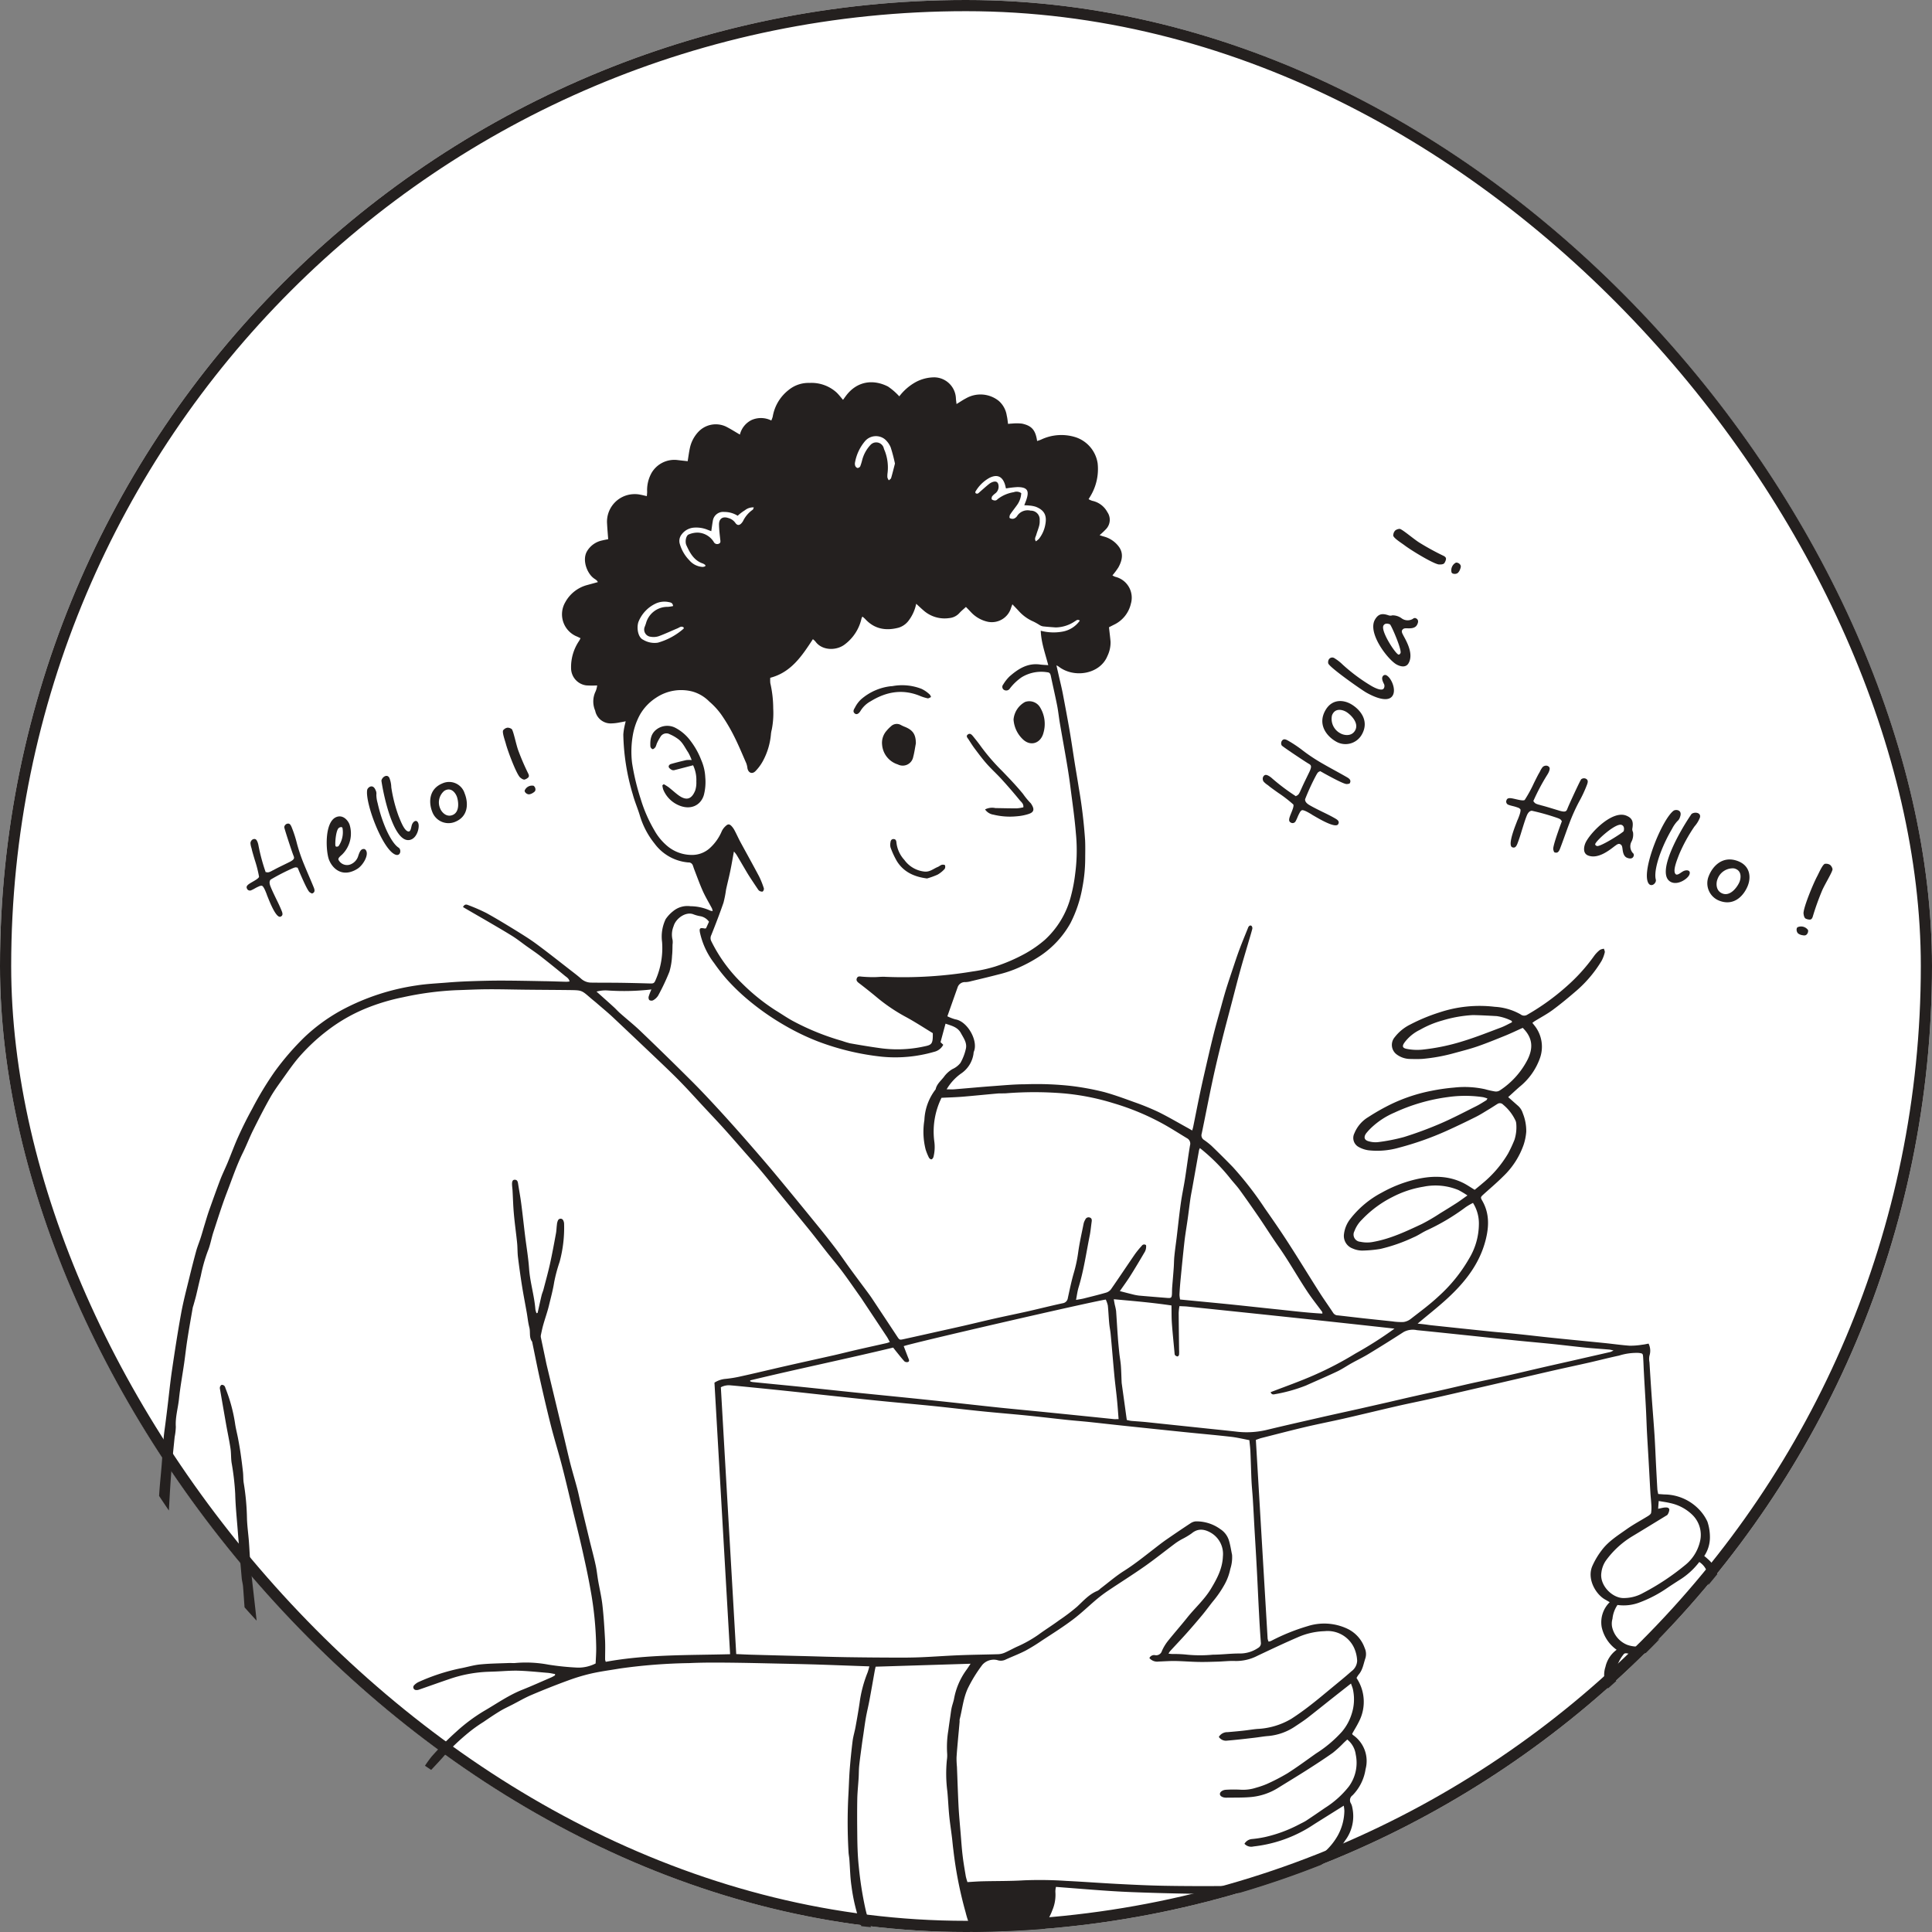 <?xml version="1.0" encoding="UTF-8"?>
<svg xmlns="http://www.w3.org/2000/svg" xmlns:xlink="http://www.w3.org/1999/xlink" width="432" height="432" viewBox="0 0 432 432">
  <rect x="0" y="0" width="432" height="432" fill="#808080" stroke="none"/>
  <defs>
    <clipPath id="clip-path">
      <rect id="Rectangle_1559" data-name="Rectangle 1559" width="69.094" height="21.83" transform="translate(0 0)" fill="#24201f"></rect>
    </clipPath>
    <clipPath id="clip-path-2">
      <rect id="Rectangle_1560" data-name="Rectangle 1560" width="73.631" height="22.005" transform="translate(0 0)" fill="#24201f"></rect>
    </clipPath>
    <clipPath id="clip-path-3">
      <rect id="Rectangle_1558" data-name="Rectangle 1558" width="68.291" height="20.368" fill="#24201f"></rect>
    </clipPath>
    <clipPath id="clip-path-4">
      <rect id="Rectangle_1634" data-name="Rectangle 1634" width="348.41" height="347.59" fill="#24201f"></rect>
    </clipPath>
  </defs>
  <g id="Groupe_7002" data-name="Groupe 7002" transform="translate(-778 -156)">
    <g id="Groupe_7160" data-name="Groupe 7160">
      <g id="ChatGPT_Image_21_avr._2025_22_24_41" data-name="ChatGPT Image 21 avr. 2025, 22_24_41" transform="translate(778 156)" fill="#fff" stroke="#24201f" stroke-width="2.5">
        <rect width="432" height="432" rx="216" stroke="none"></rect>
        <rect x="1.25" y="1.25" width="429.5" height="429.5" rx="214.75" fill="none"></rect>
      </g>
      <g id="Groupe_6897" data-name="Groupe 6897">
        <g id="Groupe_6965" data-name="Groupe 6965" transform="translate(1055.82 333.687) rotate(-60)">
          <g id="Groupe_6965-2" data-name="Groupe 6965" clip-path="url(#clip-path)">
            <path id="Tracé_11567" data-name="Tracé 11567" d="M1.783,13.18a8.505,8.505,0,0,1-.986.084A.767.767,0,0,1,0,12.4c0-.651.859-.756,1.7-.882.924-.126,1.848-.252,2.08-.567a29.285,29.285,0,0,0,.567-4.2c.105-1.134.208-2.162.273-2.519.019-.105.041-.252.062-.42A4.723,4.723,0,0,1,4.89,2.64a1.127,1.127,0,0,1,.862-.63c.715,0,.818.42.818,1.071a4.052,4.052,0,0,1-.084.735,46.108,46.108,0,0,0-.818,6.718h.084a1.232,1.232,0,0,0,.924.294,3.984,3.984,0,0,0,.734-.063h.148c.881-.105,1.743-.168,2.645-.231l1.723-.125c1.468-.126,1.468-.483,1.468-1.113,0-.924.4-7.034.526-7.2a1.009,1.009,0,0,1,.8-.483c.82,0,.839.651.839,1.323a28.245,28.245,0,0,1-.293,4.01,40.813,40.813,0,0,0-.294,5.291c0,1.008.021,2.016.043,3.024s.041,2.015.041,3.023c0,.651-.1,1.218-.86,1.218-.127,0-.336-.273-.484-.5-.336-.483-.42-3.716-.461-5.564,0-.462,0-.84-.022-1.071h-.084c-.273-.231-.4-.273-1.029-.273a50.17,50.17,0,0,0-6,.546c-.631.294-.65,1.176-.65,1.575v.063c0,1.071.084,2.12.146,3.17.084,1.05.147,2.121.147,3.171,0,.609-.063,1.217-.778,1.217-.964,0-1.091-3.044-1.091-5V15.742a2.85,2.85,0,0,0,.021-.378v-.441c0-.567-.041-1.512-.314-1.7a1.316,1.316,0,0,0-.735-.126,8.217,8.217,0,0,0-1.072.084" fill="#24201f"></path>
            <path id="Tracé_11568" data-name="Tracé 11568" d="M29.67,10.891c0,2.289-1.092,5.5-4.725,5.5a4.186,4.186,0,0,1-4.2-4.283c0-2.352,1.219-5.48,4.893-5.48,2.939,0,4.031,2.288,4.031,4.262m-2.037-.1c0-.714-.293-2.352-1.867-2.352a1.576,1.576,0,0,0-.715.147,3.642,3.642,0,0,0-2.225,3.549c0,.8.524,2.5,2.184,2.5,2.035,0,2.623-2.855,2.623-3.842" fill="#24201f"></path>
            <path id="Tracé_11569" data-name="Tracé 11569" d="M35.047,1.9a1.268,1.268,0,0,1,.734-.294.888.888,0,0,1,.924.987,9.98,9.98,0,0,1-.314,2.246,39.272,39.272,0,0,0-.924,7.958v.021c0,.441.021,2.666.924,2.666a1.051,1.051,0,0,0,.945-.587c.315-.441.693-.966,1.217-.966a.619.619,0,0,1,.652.693c0,1.154-1.6,3.38-3.191,3.38-2.227,0-2.4-4.2-2.4-5.5,0-1.323.778-10.162,1.428-10.6" fill="#24201f"></path>
            <path id="Tracé_11570" data-name="Tracé 11570" d="M51.027,8.057l.02.126a1.339,1.339,0,0,0,.441.8,3.46,3.46,0,0,1,.463,2.037,2.263,2.263,0,0,0,1.154,2.33.588.588,0,0,1,.442.63c0,.651-.61.84-1.2.84-.883,0-1.365-.861-1.722-1.533-.231-.42-.42-.756-.944-.756-.379,0-.693.546-.8.735l-.041.042c-.9,1.491-2.5,4.157-4.83,4.157-1.281,0-1.574-1.364-1.574-2.246,0-2.2,2.813-9.134,6.277-9.134,1.575,0,2.038.777,2.311,1.974m-2.5.336c-1.344,0-3.967,5.123-3.967,6.068,0,.1.041.315.5.315.734,0,4.115-4.514,4.408-5.228-.021-.273-.168-1.155-.945-1.155" fill="#24201f"></path>
            <path id="Tracé_11571" data-name="Tracé 11571" d="M66.525,12.277c-.482-1.239-.357-6.782-.125-8.735.125-.945.168-3.338.775-3.38A1.528,1.528,0,0,1,68.267.057a1.763,1.763,0,0,1,.778.672c.23.525-.42,3.884-.461,5.354A57.374,57.374,0,0,0,68.73,12.3c0,.462-.105.671-.42.8a2.251,2.251,0,0,1-.967.1c-.271-.084-.523-.356-.818-.923m-.125,3.38a1.919,1.919,0,0,1,2.414-.252,1.109,1.109,0,0,1,.041,1.092c-.146.252-.336.357-.84.441a2.136,2.136,0,0,1-.9,0c-.526-.1-.965-.9-.713-1.281" fill="#24201f"></path>
          </g>
        </g>
        <g id="Groupe_6966" data-name="Groupe 6966" transform="translate(1119.388 323.131) rotate(21)">
          <g id="Groupe_6966-2" data-name="Groupe 6966" clip-path="url(#clip-path-2)">
            <path id="Tracé_11572" data-name="Tracé 11572" d="M1.783,13.355a8.5,8.5,0,0,1-.986.084.767.767,0,0,1-.8-.86c0-.652.859-.756,1.7-.882.924-.126,1.848-.252,2.08-.568a29.285,29.285,0,0,0,.567-4.2c.105-1.134.208-2.162.273-2.519.019-.1.041-.252.062-.42A4.723,4.723,0,0,1,4.89,2.815a1.127,1.127,0,0,1,.862-.63c.715,0,.818.42.818,1.071a4.052,4.052,0,0,1-.084.735,46.125,46.125,0,0,0-.818,6.718h.084A1.232,1.232,0,0,0,6.676,11a3.988,3.988,0,0,0,.734-.062h.148c.881-.106,1.743-.168,2.645-.232l1.723-.125c1.468-.126,1.468-.483,1.468-1.113,0-.924.4-7.034.526-7.2a1.01,1.01,0,0,1,.8-.482c.82,0,.839.65.839,1.322a28.27,28.27,0,0,1-.293,4.011,40.793,40.793,0,0,0-.294,5.291c0,1.007.021,2.015.043,3.023s.041,2.016.041,3.024c0,.65-.1,1.217-.86,1.217-.127,0-.336-.273-.484-.5-.336-.483-.42-3.716-.461-5.564,0-.462,0-.84-.022-1.07h-.084c-.273-.232-.4-.274-1.029-.274a50.17,50.17,0,0,0-6,.546c-.631.294-.65,1.176-.65,1.575v.063c0,1.071.084,2.121.146,3.171.084,1.049.147,2.12.147,3.17C5.752,21.4,5.689,22,4.974,22c-.964,0-1.091-3.044-1.091-5V15.917a2.85,2.85,0,0,0,.021-.378V15.1c0-.567-.041-1.512-.314-1.7a1.324,1.324,0,0,0-.735-.126,8.217,8.217,0,0,0-1.072.084" fill="#24201f"></path>
            <path id="Tracé_11573" data-name="Tracé 11573" d="M28.494,8.232l.022.126a1.328,1.328,0,0,0,.441.8,3.459,3.459,0,0,1,.461,2.037,2.265,2.265,0,0,0,1.154,2.33.589.589,0,0,1,.442.63c0,.651-.61.84-1.2.84-.881,0-1.363-.861-1.72-1.532-.231-.42-.42-.756-.946-.756-.377,0-.693.546-.8.734l-.043.042c-.9,1.491-2.5,4.157-4.828,4.157-1.281,0-1.576-1.364-1.576-2.246,0-2.2,2.815-9.134,6.279-9.134,1.575,0,2.036.778,2.309,1.974M26,8.568c-1.344,0-3.969,5.123-3.969,6.068,0,.105.043.315.5.315.735,0,4.115-4.514,4.41-5.228C26.92,9.45,26.773,8.568,26,8.568" fill="#24201f"></path>
            <path id="Tracé_11574" data-name="Tracé 11574" d="M37.566,2.248a1.813,1.813,0,0,1-.231,1.092,7.615,7.615,0,0,0-.482,2.016,34.754,34.754,0,0,0-.482,5.9c0,1.533.187,4.641,1.154,5.984.525.756-.483,2.372-1.555,1.05C33.767,15.6,34.082,4.116,35.7,1.471c.336-.546,1.867-.966,1.867.777M39.73.673c.5-.776,1.951-1.05,2.035.105a6.524,6.524,0,0,1-.42,2.268,35.633,35.633,0,0,0-.965,7.033c0,1.47-.084,4.3.987,4.473.5-.042.84-.861,1.281-1.323.609-.609,1.533-.735,1.49.336-.021.945-1.553,3.212-3.338,2.961C36.937,16,38.679,5.02,39.73.673" fill="#24201f"></path>
            <path id="Tracé_11575" data-name="Tracé 11575" d="M57.222,11.066c0,2.289-1.091,5.5-4.725,5.5a4.183,4.183,0,0,1-4.2-4.283c0-2.351,1.216-5.48,4.892-5.48,2.94,0,4.031,2.289,4.031,4.262m-2.036-.1c0-.714-.3-2.352-1.87-2.352a1.563,1.563,0,0,0-.712.148,3.64,3.64,0,0,0-2.228,3.548c0,.8.527,2.5,2.185,2.5,2.036,0,2.625-2.856,2.625-3.843" fill="#24201f"></path>
            <path id="Tracé_11576" data-name="Tracé 11576" d="M71.063,12.452c-.485-1.239-.358-6.782-.127-8.734.127-.946.168-3.339.776-3.381A1.526,1.526,0,0,1,72.8.232,1.755,1.755,0,0,1,73.581.9c.232.525-.419,3.884-.462,5.354a57.885,57.885,0,0,0,.146,6.215c0,.462-.1.671-.42.8a2.221,2.221,0,0,1-.964.106c-.274-.084-.526-.357-.818-.924m-.127,3.38a1.918,1.918,0,0,1,2.413-.252,1.112,1.112,0,0,1,.043,1.092c-.146.252-.336.357-.84.441a2.134,2.134,0,0,1-.9,0c-.526-.105-.967-.9-.714-1.281" fill="#24201f"></path>
          </g>
        </g>
        <g id="Groupe_7017" data-name="Groupe 7017" transform="translate(828.826 343.808) rotate(-22)">
          <g id="Groupe_6963" data-name="Groupe 6963" transform="translate(0 0)" clip-path="url(#clip-path-3)">
            <path id="Tracé_11562" data-name="Tracé 11562" d="M1.652,12.495a7.9,7.9,0,0,1-.914.078.711.711,0,0,1-.739-.8c0-.6.8-.7,1.574-.816.855-.117,1.711-.233,1.923-.525a26.966,26.966,0,0,0,.525-3.887c.1-1.05.194-2,.253-2.332.019-.1.039-.233.057-.389a4.441,4.441,0,0,1,.2-1.089,1.04,1.04,0,0,1,.8-.583c.661,0,.758.389.758.991a3.923,3.923,0,0,1-.078.68,42.3,42.3,0,0,0-.758,6.218h.078a1.139,1.139,0,0,0,.855.272,3.705,3.705,0,0,0,.68-.058H7c.816-.1,1.613-.156,2.449-.214l1.594-.116c1.36-.117,1.36-.447,1.36-1.03,0-.855.37-6.511.486-6.666a.935.935,0,0,1,.74-.447c.757,0,.777.6.777,1.225a26.282,26.282,0,0,1-.272,3.712,37.613,37.613,0,0,0-.271,4.9c0,.933.019,1.866.038,2.8s.04,1.865.04,2.8c0,.6-.1,1.127-.8,1.127-.117,0-.311-.253-.446-.467-.311-.447-.389-3.44-.429-5.15,0-.428,0-.778-.019-.991h-.078c-.252-.214-.369-.253-.952-.253a46.435,46.435,0,0,0-5.559.505c-.582.272-.6,1.089-.6,1.458v.058c0,.991.078,1.962.135,2.934.078.972.137,1.963.137,2.935,0,.564-.059,1.126-.719,1.126-.894,0-1.01-2.818-1.01-4.625v-1.01a2.768,2.768,0,0,0,.019-.35v-.408c0-.525-.039-1.4-.292-1.574a1.216,1.216,0,0,0-.68-.117,7.6,7.6,0,0,0-.99.078" transform="translate(0 -0.133)" fill="#24201f"></path>
            <path id="Tracé_11563" data-name="Tracé 11563" d="M29.452,14.347c0,1.2-2.06,2.74-3.478,2.915a5.687,5.687,0,0,1-.991.078c-2.916,0-4-2.313-4-4.314,0-1.963,2.158-8.28,5.092-8.28,1.537,0,2.119,1.536,2.119,2.585a6.614,6.614,0,0,1-4.062,5.675c-.661.233-1.185.408-1.185.8a2.142,2.142,0,0,0,2.1,1.943,2.961,2.961,0,0,0,2.39-1.2c.447-.505.875-.952,1.3-.952.487,0,.72.272.72.758M25.778,7.2c-.815,0-2.293,3.051-2.293,3.478,0,.1.058.253.408.292h.194a5.469,5.469,0,0,0,2.352-3.44c0-.136-.04-.35-.526-.35H25.74Z" transform="translate(-1.56 -0.353)" fill="#24201f"></path>
            <path id="Tracé_11564" data-name="Tracé 11564" d="M37.48,2.081a1.679,1.679,0,0,1-.214,1.011,7.042,7.042,0,0,0-.446,1.865,32.181,32.181,0,0,0-.447,5.461c0,1.419.174,4.295,1.069,5.539.485.7-.448,2.2-1.439.972-2.04-2.488-1.748-13.119-.252-15.567.311-.505,1.729-.894,1.729.719m2-1.458c.467-.719,1.807-.972,1.885.1a6.039,6.039,0,0,1-.389,2.1,32.9,32.9,0,0,0-.893,6.51c0,1.361-.078,3.984.914,4.139.467-.039.778-.8,1.186-1.224.563-.564,1.418-.68,1.379.311-.019.874-1.438,2.973-3.09,2.74C36.9,14.81,38.51,4.646,39.482.623" transform="translate(-2.57 0)" fill="#24201f"></path>
            <path id="Tracé_11565" data-name="Tracé 11565" d="M56.706,10.749c0,2.119-1.011,5.092-4.373,5.092a3.873,3.873,0,0,1-3.887-3.964c0-2.177,1.126-5.072,4.528-5.072a3.636,3.636,0,0,1,3.731,3.945m-1.885-.1c0-.661-.273-2.177-1.73-2.177a1.46,1.46,0,0,0-.661.136A3.37,3.37,0,0,0,50.37,11.9c0,.739.487,2.312,2.022,2.312,1.885,0,2.43-2.643,2.43-3.556" transform="translate(-3.603 -0.506)" fill="#24201f"></path>
            <path id="Tracé_11566" data-name="Tracé 11566" d="M71.185,11.539c-.447-1.147-.33-6.278-.117-8.085.117-.875.156-3.09.719-3.129A1.412,1.412,0,0,1,72.8.228a1.634,1.634,0,0,1,.719.622c.214.486-.389,3.6-.428,4.956a53.587,53.587,0,0,0,.135,5.753c0,.428-.1.621-.389.738a2.072,2.072,0,0,1-.893.1c-.253-.078-.486-.33-.758-.854m-.117,3.129a1.776,1.776,0,0,1,2.234-.233,1.029,1.029,0,0,1,.04,1.011c-.136.233-.311.33-.778.408a1.98,1.98,0,0,1-.836,0c-.486-.1-.894-.836-.661-1.186" transform="translate(-5.272 -0.013)" fill="#24201f"></path>
          </g>
        </g>
        <g id="Groupe_7158" data-name="Groupe 7158" transform="translate(813.574 240.374)">
          <g id="Groupe_7159" data-name="Groupe 7159" clip-path="url(#clip-path-4)">
            <path id="Tracé_12190" data-name="Tracé 12190" d="M21.77,277.66c-.33-3.07-.69-6.12-1.03-9.19-.12-1.02-.25-2.04-.33-3.06-.13-1.71-.2-3.42-.33-5.13s-.38-3.41-.43-5.11a54.275,54.275,0,0,0-.71-7.85c-.15-.82-.09-1.67-.18-2.5-.15-1.39-.33-2.79-.53-4.18-.16-1.12-.36-2.24-.57-3.35-.22-1.16-.53-2.31-.69-3.48A35.468,35.468,0,0,0,14.83,226a1.163,1.163,0,0,0-.24-.5.806.806,0,0,0-.59-.22c-.16.04-.32.29-.39.47a1.218,1.218,0,0,0,.02.57q.66,3.825,1.33,7.65c.32,1.83.72,3.66,1,5.5.17,1.08.09,2.2.26,3.28a56.936,56.936,0,0,1,.8,6.9c.06,2.47.3,4.94.5,7.41q.45,5.685.95,11.38c.05.64.24,1.26.3,1.9.13,1.57.22,3.13.34,4.69.88,1,1.78,1.99,2.7,2.98-.02-.12-.03-.23-.04-.35m326.64-10.04a6.551,6.551,0,0,0-1.62-2.93q-.615-.6-1.29-1.14a7.475,7.475,0,0,0,1.27-4.13,10.985,10.985,0,0,0-.56-3.55,9.97,9.97,0,0,0-2.1-2.96,10.84,10.84,0,0,0-7.53-3.12l-1.37-.1c-.08-.32-.14-.65-.19-.98-.11-1.82-.2-3.64-.3-5.47-.11-2.24-.2-4.48-.34-6.73-.2-3-.45-6-.66-9-.17-2.42-.32-4.85-.47-7.27a3.688,3.688,0,0,1,0-1.48,3.613,3.613,0,0,0-.2-2.7c-.49.09-.93.2-1.37.24a16.913,16.913,0,0,1-2.84.23c-1.86-.13-3.71-.4-5.57-.59-3.83-.39-7.66-.75-11.5-1.15-2.76-.28-5.53-.62-8.3-.9-1.85-.2-3.72-.33-5.58-.52q-6.66-.69-13.31-1.4c-.53-.05-1.06-.15-1.59-.21-.49-.06-.99-.11-1.58-.17,2.3-1.94,4.52-3.67,6.59-5.57,3.95-3.63,7.24-7.74,8.61-13.09.78-3.05.88-6.02-.77-8.86-.4-.69-.35-.78.27-1.35,1.47-1.33,2.99-2.61,4.39-4.01a17.958,17.958,0,0,0,4.62-7.13,12.434,12.434,0,0,0,.58-2.9,10.58,10.58,0,0,0-.77-4.12,3.642,3.642,0,0,0-1.1-1.7c-.71-.62-1.41-1.25-2.17-1.92.83-.75,1.66-1.52,2.51-2.27a14.413,14.413,0,0,0,4.55-6.33,7.6,7.6,0,0,0-.87-6.99c-.23-.33-.5-.64-.78-1.01.2-.15.35-.27.5-.37,1.36-.84,2.79-1.59,4.07-2.54,1.83-1.35,3.59-2.82,5.32-4.31a27.848,27.848,0,0,0,5.57-6.62,7.669,7.669,0,0,0,.72-1.9c.07-.24-.11-.55-.17-.83a2.386,2.386,0,0,0-.91.26,6.85,6.85,0,0,0-1.27,1.31,39.746,39.746,0,0,1-6.11,6.78,51.937,51.937,0,0,1-8.88,6.41,1.28,1.28,0,0,1-1.48-.09,13.17,13.17,0,0,0-5.77-1.69,28.445,28.445,0,0,0-12.39,1.26,40.489,40.489,0,0,0-6.53,2.71,9.9,9.9,0,0,0-3.43,2.8,2.564,2.564,0,0,0-.2.26,2.65,2.65,0,0,0,.7,3.68,5.133,5.133,0,0,0,2.78.95c.99.02,1.99.05,2.97-.02a39.41,39.41,0,0,0,7.08-1.3c1.77-.48,3.55-.93,5.27-1.53,2.09-.73,4.14-1.57,6.19-2.4,1.29-.53,2.55-1.14,3.81-1.7,2.42,2.37,2.23,4.73,1.13,7.01a18.042,18.042,0,0,1-6.27,6.99,1.6,1.6,0,0,1-1.05.22,18.738,18.738,0,0,1-2.22-.5,21.252,21.252,0,0,0-6.93-.37,44.065,44.065,0,0,0-4.99.71,37.091,37.091,0,0,0-9.1,3,47.792,47.792,0,0,0-5.07,2.87,7.534,7.534,0,0,0-3.15,3.67,2.292,2.292,0,0,0,1,3.05,6.228,6.228,0,0,0,2.14.72,17.554,17.554,0,0,0,6.8-.57,68.4,68.4,0,0,0,10.68-3.77c2.22-1,4.42-2.06,6.6-3.15,1.05-.53,2.04-1.18,3.05-1.78.59-.36,1.16-.74,1.74-1.1a.979.979,0,0,1,1.26.17A10.18,10.18,0,0,1,303.2,166a2.016,2.016,0,0,1,.25.75,9.24,9.24,0,0,1-.38,3.73,29.85,29.85,0,0,1-1.44,3.09,25.358,25.358,0,0,1-5.79,6.72c-.54.47-1.1.91-1.67,1.38-.95-.57-1.8-1.17-2.72-1.61-3.57-1.7-7.28-1.54-10.97-.6a29.373,29.373,0,0,0-7.09,2.84,21.627,21.627,0,0,0-6.98,5.81,6.82,6.82,0,0,0-1.46,3.41,3,3,0,0,0,1.95,3.28,5.394,5.394,0,0,0,2.1.46,27.87,27.87,0,0,0,4.08-.37,37.008,37.008,0,0,0,7.43-2.6c.98-.4,1.86-1.04,2.82-1.5a48.236,48.236,0,0,0,8.83-5.24,13.865,13.865,0,0,1,1.63-.95,8.62,8.62,0,0,1,1.32,4.74,15.1,15.1,0,0,1-2.19,7.71,34.363,34.363,0,0,1-6.81,8.42c-1.95,1.83-4.1,3.41-6.2,5.04a3.424,3.424,0,0,1-1.64.72,13.112,13.112,0,0,1-2.5-.14q-3.3-.345-6.6-.7c-1.86-.21-3.71-.43-5.57-.64a1.257,1.257,0,0,1-1.06-.55c-1-1.53-2.07-3.01-3.05-4.55-2.37-3.72-4.66-7.49-7.06-11.2-1.67-2.59-3.43-5.13-5.2-7.66a76.391,76.391,0,0,0-7.13-9.2c-1.56-1.61-3.16-3.19-4.77-4.75a16.789,16.789,0,0,0-1.71-1.34,1.21,1.21,0,0,1-.49-1.39c.81-3.88,1.55-7.77,2.38-11.65.64-3.01,1.36-6.01,2.1-9,.71-2.89,1.49-5.75,2.24-8.63.62-2.35,1.21-4.71,1.86-7.06.56-2.05,1.18-4.09,1.78-6.14.32-1.1.66-2.19.95-3.3a.77.77,0,0,0-.17-.67c-.3-.22-.56,0-.73.3a1.8,1.8,0,0,0-.08.21c-.64,1.59-1.3,3.17-1.9,4.78-.56,1.49-1.05,3.02-1.56,4.53-.49,1.48-.99,2.95-1.45,4.44-.41,1.35-.78,2.71-1.15,4.06-.55,1.98-1.12,3.96-1.62,5.96-.7,2.8-1.34,5.62-1.99,8.44q-.63,2.73-1.2,5.46c-.47,2.24-.9,4.49-1.36,6.73-.05.25-.13.49-.22.84-.38-.22-.67-.39-.96-.55-2.2-1.21-4.37-2.49-6.62-3.6a56.04,56.04,0,0,0-5.4-2.2c-2.22-.81-4.44-1.62-6.72-2.25a59.91,59.91,0,0,0-7.52-1.38,70.314,70.314,0,0,0-10.05-.36c-2.47,0-4.94.24-7.41.42-2.85.21-5.7.48-8.55.71-.5.04-1.01,0-1.68,0a11.375,11.375,0,0,1,3.17-3.49,6.429,6.429,0,0,0,2.84-4.5,1.423,1.423,0,0,1,.08-.45c1.01-2.4-1.43-6.77-4.13-7.2a9.826,9.826,0,0,1-1.8-.69c.79-2.23,1.53-4.34,2.28-6.44a1.705,1.705,0,0,1,1.75-1.2,5.179,5.179,0,0,0,1.24-.2c2.04-.49,4.08-.97,6.1-1.5a26.5,26.5,0,0,0,3.7-1.17,32.433,32.433,0,0,0,5.74-3.03,21.269,21.269,0,0,0,6.73-7.32,28.115,28.115,0,0,0,2.66-8,34.262,34.262,0,0,0,.62-6.47c.01-1.33.04-2.67-.02-4a111.212,111.212,0,0,0-1.42-11.79c-.29-1.88-.62-3.75-.92-5.63-.39-2.45-.74-4.9-1.16-7.33-.47-2.7-.98-5.39-1.49-8.08-.24-1.23-.54-2.45-.82-3.67-.19-.83-.38-1.66-.6-2.64a4.091,4.091,0,0,1,.46.25c3.49,2.72,9.29,1.72,10.94-2.34a7,7,0,0,0,.7-3.18c-.09-1.05-.23-2.1-.35-3.25.3-.15.7-.36,1.1-.56a6.909,6.909,0,0,0,3.8-4.73c.02-.08.04-.16.06-.23a4.8,4.8,0,0,0-3.56-5.76,3.113,3.113,0,0,1-.63-.32,15.558,15.558,0,0,0,1.34-1.8c.85-1.55,1.21-3.19.01-4.72a6.109,6.109,0,0,0-3.29-2.17c-.29-.07-.58-.18-.93-.3a18.411,18.411,0,0,0,1.44-1.36,3.008,3.008,0,0,0,.29-3.8,4.978,4.978,0,0,0-3.37-2.52,4.037,4.037,0,0,1-.82-.37c.16-.26.25-.43.35-.58a11.744,11.744,0,0,0,1.67-7.45,7.282,7.282,0,0,0-4.9-5.81,10.572,10.572,0,0,0-7.7.5c-.29.14-.61.22-.93.34-.35-2.43-1.19-3.42-3.38-3.89a10.763,10.763,0,0,0-2.27-.01c-.25,0-.51.04-.85.07-.1-.66-.14-1.27-.29-1.85a5.431,5.431,0,0,0-1.82-3.32,6.533,6.533,0,0,0-7.32-.53c-.67.34-1.29.78-2.09,1.26-.06-.51-.12-.9-.14-1.29A4.909,4.909,0,0,0,173.44,0a8.853,8.853,0,0,0-4.38,1.13,11.793,11.793,0,0,0-3.55,3.12,14.258,14.258,0,0,0-2.52-2.19C159.75.4,156.11.78,153.61,4.1c-.22.29-.43.59-.68.93-.54-.61-.97-1.2-1.49-1.68a8.346,8.346,0,0,0-6.01-2.1,6.985,6.985,0,0,0-4.68,1.59,9.535,9.535,0,0,0-3.54,5.94,5.331,5.331,0,0,1-.32.87,5.174,5.174,0,0,0-4.4-.11,4.94,4.94,0,0,0-2.62,3.26c-1.09-.63-2.11-1.29-3.18-1.82a5.36,5.36,0,0,0-6.17,1.27,7.625,7.625,0,0,0-1.8,3.4c-.23,1.02-.36,2.07-.53,3.1-.73-.08-1.48-.16-2.23-.25a5.9,5.9,0,0,0-5.83,2.85,7.9,7.9,0,0,0-1,4.28c-.01.28-.04.57-.07.93-.56-.12-1-.24-1.45-.32a5.982,5.982,0,0,0-1.74-.11,6.171,6.171,0,0,0-5.7,6.61c.06,1.13.16,2.26.25,3.45-.45.09-.9.17-1.34.28a5.138,5.138,0,0,0-3.42,2.46c-1.09,1.93.01,4.85,1.51,5.98.33.26.77.44.93.88l-2.38.65a7.923,7.923,0,0,0-4.9,3.85,5.277,5.277,0,0,0-.27.53,5.359,5.359,0,0,0,2.73,7.07c.31.12.6.28.95.44a5.969,5.969,0,0,1-.3.58,10.419,10.419,0,0,0-1.81,6.12,3.9,3.9,0,0,0,3.38,3.85,20.034,20.034,0,0,0,2.45.01,4.668,4.668,0,0,1-.34,1.32,5.175,5.175,0,0,0-.1,4.32,3.527,3.527,0,0,0,3.68,2.85,10.289,10.289,0,0,0,1.91-.24c.36-.05.7-.13,1.23-.23-.12.53-.21.85-.27,1.17a12.009,12.009,0,0,0-.26,1.8,49.714,49.714,0,0,0,2.12,13.38c.44,1.65,1.14,3.22,1.62,4.86a18.3,18.3,0,0,0,3.24,6.12,10.442,10.442,0,0,0,7.54,4.23,1,1,0,0,1,1.04.7c.1.28.19.57.3.86.63,1.63,1.22,3.28,1.93,4.87.6,1.32,1.35,2.56,2.03,3.84a3.332,3.332,0,0,1,.16.6,2.362,2.362,0,0,1-.52-.09,10.809,10.809,0,0,0-4.44-.99,5,5,0,0,0-3.85,1.08,7.9,7.9,0,0,0-1.7,1.81,9.029,9.029,0,0,0-.8,5.12,17.786,17.786,0,0,1-1.4,8.37c-.34.86-.5.92-1.37.89-2.21-.06-4.42-.12-6.63-.15-2.13-.03-4.27-.01-6.4-.04a3.367,3.367,0,0,1-2.21-.79c-.77-.68-1.59-1.31-2.41-1.94-2.52-1.96-5.03-3.95-7.6-5.85-1.43-1.06-2.95-2.01-4.47-2.95-2.24-1.38-4.48-2.75-6.78-4.02a40.261,40.261,0,0,0-3.98-1.74c-.41-.17-.86-.37-1.27.39.17.1.36.22.55.33,1.78,1.04,3.57,2.06,5.35,3.1,1.74,1.02,3.49,2.03,5.2,3.1,1.09.69,2.1,1.5,3.15,2.25,1.03.73,2.08,1.43,3.07,2.2q2.745,2.145,5.43,4.37c.41.34.95.61,1.08,1.3-.31.03-.53.06-.75.06-1.68-.04-3.35-.11-5.02-.13-3.24-.06-6.48-.13-9.73-.13-2.32,0-4.65.07-6.97.15q-2.5.09-5.01.3c-2.24.18-4.5.28-6.72.63a50.88,50.88,0,0,0-16.76,5.52,39.667,39.667,0,0,0-8.39,6.12,60.132,60.132,0,0,0-6.56,7.6,74.366,74.366,0,0,0-5.07,8.38c-1.11,2-2.12,4.05-3.07,6.13-.88,1.94-1.6,3.94-2.42,5.91-.53,1.27-1.14,2.5-1.63,3.77-.85,2.24-1.65,4.49-2.45,6.74-.37,1.04-.68,2.1-1,3.16-.32,1.01-.59,2.04-.92,3.05-.31.98-.71,1.93-.99,2.91q-.825,3.03-1.56,6.07c-.65,2.66-1.35,5.31-1.84,8-.76,4.19-1.41,8.41-2.03,12.63-.43,2.9-.71,5.82-1.07,8.73-.13,1.09-.27,2.18-.41,3.27-.13,1.02-.29,2.03-.38,3.05-.17,2.05-.29,4.09-.45,6.14-.16,2.01-.38,4.01-.52,6.03-.02.31-.04.62-.06.94.72,1.09,1.45,2.18,2.19,3.26.14-2.58.28-5.15.47-7.72.21-2.92.53-5.83.82-8.74a13.38,13.38,0,0,0,.26-2.27c-.14-2.16.51-4.22.72-6.33.28-2.66.77-5.28,1.15-7.92.25-1.77.44-3.55.72-5.32.36-2.33.78-4.66,1.18-6.99.05-.26.15-.51.22-.76.18-.66.38-1.32.54-1.98.36-1.49.68-2.98,1.06-4.45a35.959,35.959,0,0,1,1.54-5.48c.57-1.35.81-2.85,1.26-4.25.97-2.95,1.89-5.93,3-8.83,1.17-3.02,2.18-6.09,3.62-9,.81-1.64,1.46-3.36,2.27-4.99,1.24-2.49,2.5-4.97,3.87-7.38.88-1.55,1.96-2.99,2.99-4.45,1.01-1.42,2.02-2.86,3.13-4.2a43.11,43.11,0,0,1,6.54-6.2,37.456,37.456,0,0,1,9.54-5.35,45.932,45.932,0,0,1,7.47-2.16,69.651,69.651,0,0,1,11.77-1.57c2.36-.07,4.73-.2,7.09-.21,2.78-.02,5.56.06,8.35.09,3.39.04,6.78.05,10.17.09,2.55.04,2.55.06,4.45,1.7.43.38.88.73,1.32,1.1,1.26,1.1,2.56,2.16,3.78,3.3q5.535,5.22,11.05,10.47c1.43,1.37,2.86,2.74,4.24,4.17,1.51,1.55,2.97,3.17,4.44,4.76,1.66,1.79,3.34,3.55,4.98,5.36,1.69,1.87,3.33,3.77,4.99,5.66,1.15,1.31,2.33,2.61,3.45,3.95,1.35,1.6,2.65,3.25,3.98,4.87,2.26,2.77,4.54,5.53,6.8,8.31,1.36,1.69,2.67,3.41,4.01,5.11,1.11,1.4,2.28,2.76,3.35,4.2,1.43,1.92,2.78,3.9,4.17,5.85.22.31.42.64.63.95q2.565,3.855,5.12,7.71c.25.37.44.78.69,1.23-.3.1-.51.19-.73.24-2.27.51-4.54,1.01-6.81,1.53-1.6.37-3.18.77-4.78,1.14-3.16.71-6.33,1.41-9.49,2.12-1.41.32-2.82.64-4.22.97-2.38.55-4.75,1.12-7.14,1.64a27.038,27.038,0,0,1-3.6.6,5.435,5.435,0,0,0-2.44.84c1.17,20.28,2.33,40.46,3.5,60.72-9.36.25-18.63.02-27.8,1.7a2.228,2.228,0,0,1-.15-.52c0-1.45.06-2.9-.01-4.34-.14-2.58-.29-5.17-.58-7.73-.2-1.85-.64-3.68-.96-5.51-.2-1.16-.31-2.34-.56-3.49-.38-1.78-.86-3.54-1.3-5.32q-1.035-4.275-2.06-8.55c-.26-1.07-.47-2.16-.75-3.22-.5-1.88-1.06-3.74-1.55-5.62-.55-2.18-1.04-4.37-1.57-6.56q-1.86-7.71-3.71-15.44c-.14-.59-.25-1.19-.38-1.79-.31-1.49-.63-2.98-.94-4.47a1.509,1.509,0,0,1,.02-.56c.16-.75.31-1.5.52-2.23.4-1.43.91-2.83,1.26-4.26.42-1.77.91-3.52,1.19-5.33a35.6,35.6,0,0,1,1.21-4.5,29.228,29.228,0,0,0,1-8.48,1.718,1.718,0,0,0-.19-.77.663.663,0,0,0-.31-.33.655.655,0,0,0-.87.32,2.82,2.82,0,0,0-.24.99c-.09.64-.09,1.29-.21,1.92-.42,2.28-.84,4.57-1.34,6.83-.43,1.93-.96,3.83-1.46,5.75-.12.44-.32.86-.42,1.3-.31,1.29-.58,2.58-.88,3.87-.01.04-.12.05-.24.1a4.081,4.081,0,0,1-.26-.86c-.24-3.08-1.19-6.04-1.41-9.13-.17-2.42-.58-4.81-.88-7.23s-.55-4.84-.87-7.26c-.19-1.51-.48-3.01-.71-4.51-.07-.44-.18-.85-.73-.86-.44-.01-.64.3-.62,1.02.01.45.08.91.11,1.36.1,1.75.14,3.5.3,5.24.19,2.16.5,4.31.72,6.46.11,1.06.07,2.13.19,3.18q.405,3.285.92,6.55c.32,1.99.71,3.97,1.06,5.96.19,1.09.29,2.2.57,3.26s-.11,2.22.62,3.17c.61,2.93,1.18,5.88,1.84,8.81.76,3.39,1.55,6.77,2.4,10.13.77,2.99,1.69,5.94,2.46,8.92.86,3.32,1.63,6.66,2.43,9.99.72,2.95,1.47,5.91,2.13,8.88.63,2.82,1.25,5.64,1.75,8.48a77.93,77.93,0,0,1,1.32,13.28c.01,1.17-.08,2.35-.13,3.47a8.473,8.473,0,0,1-3.98.93,58.552,58.552,0,0,1-6.6-.67,27.009,27.009,0,0,0-7.4-.36c-.45.05-.91-.02-1.37,0-2.16.09-4.34.1-6.5.32-1.5.15-2.97.62-4.47.89a44.712,44.712,0,0,0-9.23,3.02,3.274,3.274,0,0,0-1.01.72.657.657,0,0,0-.21.45.632.632,0,0,0,.61.64,1.515,1.515,0,0,0,.67-.09c2.23-.77,4.45-1.57,6.69-2.33a30.069,30.069,0,0,1,8.5-1.65c.64-.02,1.29-.05,1.94-.07,1.71-.07,3.42-.23,5.13-.18,2.17.07,4.34.3,6.5.48.56.04,1.11.18,1.66.27a2.714,2.714,0,0,0-.01.28,7.442,7.442,0,0,1-.78.44c-2.17.93-4.32,1.91-6.51,2.78-3.08,1.22-5.76,3.12-8.59,4.76a38.483,38.483,0,0,0-6.2,4.63,66.646,66.646,0,0,0-5.55,5.6c-.51.65-1,1.32-1.45,2.01.46.31.92.62,1.39.93,1.08-1.15,2.17-2.29,3.19-3.49a51.926,51.926,0,0,1,5.07-4.77,31.966,31.966,0,0,1,3.43-2.46c1.22-.84,2.45-1.67,3.72-2.44.88-.53,1.82-.96,2.74-1.43,1.42-.73,2.81-1.55,4.28-2.17q4.05-1.725,8.19-3.24a42.873,42.873,0,0,1,5.25-1.57c2.08-.47,4.21-.74,6.31-1.1a123.714,123.714,0,0,1,15.5-1.21c2.82-.13,5.65-.13,8.47-.1,3.86.03,7.71.13,11.56.21,2.78.06,5.56.12,8.34.2,3.13.1,6.25.22,9.38.33.81.03,1.63.06,2.54.09a13.625,13.625,0,0,1-.38,1.35,27.871,27.871,0,0,0-1.8,6.83c-.26,1.77-.57,3.53-.89,5.29-.19,1.08-.53,2.14-.67,3.23q-.405,3.27-.66,6.56c-.14,1.94-.18,3.89-.3,5.82a114.706,114.706,0,0,0,.05,12.44c.02.53.14,1.05.18,1.58.16,2.02.18,4.05.48,6.04a40.39,40.39,0,0,0,2.2,8.95c.72.08,1.44.16,2.17.23a28.776,28.776,0,0,1-1.23-3.99,79.689,79.689,0,0,1-1.51-9.59c-.27-2.51-.32-5-.34-7.51-.03-2.59-.04-5.18.01-7.76.04-1.52.21-3.04.3-4.56.06-.91.03-1.83.13-2.74.17-1.62.41-3.24.62-4.86.1-.75.22-1.5.33-2.25.18-1.23.34-2.47.56-3.7s.53-2.46.76-3.69c.42-2.24.81-4.5,1.21-6.74.06-.3.13-.59.19-.86l21.23-.66c-.33.5-.66,1.02-1.03,1.52a15.736,15.736,0,0,0-2.68,6.38c-.14.67-.39,1.32-.53,1.98-.13.6-.19,1.2-.28,1.8-.16,1.09-.32,2.18-.46,3.26a22.333,22.333,0,0,0-.26,5.1,6.675,6.675,0,0,1-.06,1.48,30.872,30.872,0,0,0,.11,7.06c.17,1.82.24,3.65.42,5.46.16,1.59.41,3.17.6,4.75.12.95.19,1.89.32,2.84a88.959,88.959,0,0,0,2.75,13.99,20.264,20.264,0,0,0,1.59,4.33q8.145-.045,16.13-.69a15.281,15.281,0,0,0,.58-1.6c.25-.83.75-1.59,1.03-2.42a8.761,8.761,0,0,0,.73-4.23,4.556,4.556,0,0,1,.13-1.11c.42.03.79.06,1.16.09,3.39.26,6.77.54,10.16.77q3.24.225,6.5.34,4.845.18,9.71.28c2.7.05,5.42.11,8.12.06a47.566,47.566,0,0,0,5.47-.23q9.3-2.73,18.23-6.26a13.268,13.268,0,0,1,1.26-1.01,16.62,16.62,0,0,0,4.01-4.35,9.055,9.055,0,0,0,1.66-7.36,3.332,3.332,0,0,0-.31-.97,1.34,1.34,0,0,1,.35-1.84,10.561,10.561,0,0,0,2.91-5.84,7.056,7.056,0,0,0-2.84-7.66c-.06-.04-.08-.12-.16-.25.5-.9,1.07-1.8,1.53-2.75a9.594,9.594,0,0,0-.55-9.73,4.932,4.932,0,0,1,.45-.73c.95-1.08,1.11-2.47,1.55-3.75a3.239,3.239,0,0,0-.18-2.23,7.527,7.527,0,0,0-3.97-4.35,12.142,12.142,0,0,0-8.79-.53,45.182,45.182,0,0,0-8.14,3.29,2.965,2.965,0,0,1-.58.17,2.58,2.58,0,0,1-.22-.68q-1.32-22.185-2.63-44.43c.45-.15.84-.32,1.24-.42,3.28-.83,6.56-1.69,9.86-2.47,2.85-.67,5.73-1.23,8.59-1.88,3.98-.91,7.94-1.88,11.91-2.79,2.6-.6,5.22-1.11,7.82-1.7,3.09-.69,6.17-1.41,9.25-2.12l5.58-1.29c4.16-.96,8.31-1.94,12.47-2.89,2.6-.59,5.2-1.14,7.8-1.73,2.23-.51,4.45-1.09,6.69-1.56a13.09,13.09,0,0,1,4.39-.6c.89.12.94.11,1,1.04.08,1.14.1,2.28.17,3.42.13,2.54.3,5.08.43,7.62.11,1.94.16,3.88.26,5.82.13,2.36.28,4.71.41,7.07.12,2.05.22,4.1.34,6.15.05.94.17,1.89.22,2.84a8.324,8.324,0,0,1-.05,1.8c-.05.27-.4.53-.67.7-1.58.98-3.25,1.86-4.76,2.93-1.99,1.41-4.1,2.72-5.59,4.7a17.377,17.377,0,0,0-2.15,3.62c-1.21,2.94.86,6.3,2.86,7.42.32.18.64.37,1.05.61a6.286,6.286,0,0,0-1.79,5.58,8.4,8.4,0,0,0,3.34,5.06,6.465,6.465,0,0,0-2.51,3.87,1.178,1.178,0,0,0-.07.2,5.747,5.747,0,0,0,.65,4.57c.61-.54,1.22-1.09,1.83-1.64a3.83,3.83,0,0,1-.22-1.23,8.449,8.449,0,0,1,1.83-4.69c.26-.4.67-.31,1.04-.23a9.821,9.821,0,0,0,3.29.01c.23-.04.45-.08.67-.13.31-.3.61-.6.92-.91q1.11-1.11,2.22-2.25c-.66.36-1.35.7-2.05,1a6.633,6.633,0,0,1-5.22.33,5.6,5.6,0,0,1-3.4-4.02,3.96,3.96,0,0,1,.09-1.81,6.608,6.608,0,0,1,1.12-3.09,9.93,9.93,0,0,0,5.06-.61,28.177,28.177,0,0,0,6.05-3.18c.85-.58,1.72-1.13,2.58-1.69a16.5,16.5,0,0,0,4.6-4.13,4.29,4.29,0,0,1,1.96,3.25,8.673,8.673,0,0,1,.06,1.9c.68-.8,1.34-1.61,2-2.42m-45.9-123.41c-.81.39-1.59.84-2.43,1.16-2.78,1.04-5.55,2.15-8.38,3.02a46.6,46.6,0,0,1-9.27,1.94,12.124,12.124,0,0,1-3.4-.16c-.99-.18-1.15-.59-.57-1.41a9.408,9.408,0,0,1,3.5-2.88,21.487,21.487,0,0,1,4.95-2.06,28.889,28.889,0,0,1,6.84-1.22c1.79.03,3.57.13,5.36.23a10.7,10.7,0,0,1,3.34,1.07c.02.1.04.21.07.31Zm-5.76,17.45c-.74.45-1.48.93-2.26,1.32-2.61,1.3-5.21,2.68-7.9,3.84a83.79,83.79,0,0,1-8.23,3.05,41.276,41.276,0,0,1-5.82,1.14,5.358,5.358,0,0,1-2.03-.18c-1.02-.25-1.23-.92-.6-1.8a13.013,13.013,0,0,1,1.24-1.33,17.489,17.489,0,0,1,5.05-3.28,41.075,41.075,0,0,1,12.02-3.49,27.171,27.171,0,0,1,7.85.03,8.2,8.2,0,0,1,.96.3c-.15.23-.19.35-.28.4m-6.58,22.94c-1.22.78-2.45,1.55-3.69,2.3a43.7,43.7,0,0,1-4.13,2.42c-3.45,1.61-6.9,3.26-10.69,3.96a7.176,7.176,0,0,1-3.06.01,1.612,1.612,0,0,1-1.32-2.38,7.014,7.014,0,0,1,1.67-2.56,24.575,24.575,0,0,1,6.85-5.08,22.978,22.978,0,0,1,6.9-2.29,13.446,13.446,0,0,1,7.85.75,21.593,21.593,0,0,1,2,1.2c-.97.68-1.66,1.2-2.38,1.67m-59.13-3.41c.5-2.81,1-5.61,1.5-8.42a2.8,2.8,0,0,1,.19-.43,42.329,42.329,0,0,1,6.7,6.68c.7.9,1.5,1.72,2.17,2.64,1.48,2.04,2.92,4.1,4.34,6.17,1.48,2.17,2.87,4.4,4.38,6.54,2.26,3.21,4.17,6.64,6.33,9.91,1.06,1.62,2.28,3.13,3.42,4.69.04.05.02.15.05.38-3.54-.19-7.02-.63-10.51-.99-3.57-.37-7.13-.77-10.69-1.13-3.52-.35-7.04-.68-10.62-1.03a6.02,6.02,0,0,1-.14-1.11c.05-1.11.14-2.21.24-3.3.28-2.88.56-5.76.88-8.63.19-1.62.47-3.24.7-4.86.22-1.54.4-3.09.62-4.64.12-.82.29-1.64.44-2.47M182.53,25.57a8.221,8.221,0,0,1,3.13-3.09c1.62-.82,2.81-.41,3.42,1.3.11.32.18.65.28,1.05l.01.01a22.058,22.058,0,0,1,2.56-.3c2.2.01,2.7.77,1.98,2.87-.12.36-.27.7-.45,1.19.38.02.7.02,1.01.06a6.393,6.393,0,0,1,1.56.28c1.91.75,2.53,1.95,2.13,3.98a7.147,7.147,0,0,1-1.43,3.2,5.112,5.112,0,0,1-.68.55c-.39-.6-.04-1,.07-1.4.2-.69.48-1.36.66-2.06a3.964,3.964,0,0,0,.12-1.24,1.925,1.925,0,0,0,.01-.24,1.977,1.977,0,0,0-2.03-1.92,2.789,2.789,0,0,0-3,1.16,1.474,1.474,0,0,1-.78.63,1.189,1.189,0,0,1-.9-.14c-.1-.07-.04-.58.1-.79.48-.73,1.04-1.41,1.54-2.12a4.974,4.974,0,0,0,.94-2.65,1.751,1.751,0,0,0-1.67-.22,7.882,7.882,0,0,0-3.63,1.57.767.767,0,0,1-.48.28,1.186,1.186,0,0,1-.79-.23c-.11-.1-.05-.52.07-.7a4.1,4.1,0,0,1,.75-.69,1.9,1.9,0,0,0,.68-1.62c-.06-.78-.44-1.13-1.19-.93a2.787,2.787,0,0,0-.99.53c-.69.55-1.33,1.14-1.99,1.71-.28.24-.52.61-.99.28-.01-.1-.07-.24-.02-.31m-26.91-6.59a10.136,10.136,0,0,1,2.14-4.61,3.223,3.223,0,0,1,4.52-.53,4.89,4.89,0,0,1,1.31,1.83,34.855,34.855,0,0,1,.95,3.61c-.27,1.05-.54,2.16-.86,3.25-.06.2-.34.34-.51.5a2.189,2.189,0,0,1-.32-.65,4.978,4.978,0,0,1,.04-1.02,10.326,10.326,0,0,0-.59-4.83c-.09-.21-.18-.42-.25-.64a1.642,1.642,0,0,0-.47-.84,1.738,1.738,0,0,0-2.46.01,7.838,7.838,0,0,0-1.94,3.56,11.543,11.543,0,0,1-.41,1.3.783.783,0,0,1-.62.35.849.849,0,0,1-.5-.5,1.516,1.516,0,0,1-.03-.79M116.84,35.13a3.76,3.76,0,0,1,2.7-1.52,6.75,6.75,0,0,1,2.92.4c.31.13.63.24,1.01.39.12-.8.21-1.54.34-2.27a2.341,2.341,0,0,1,2.59-2.03,5.571,5.571,0,0,1,2.97.85,10.8,10.8,0,0,1,1.62-1.23,2.922,2.922,0,0,1,1.99-.64c-.1.22-.12.43-.23.51a6.627,6.627,0,0,0-2.14,2.47,1.991,1.991,0,0,1-.25.39c-.52.7-1.07.76-1.54.05a2.8,2.8,0,0,0-1.57-1.05c-1.23-.42-2.07.17-2.05,1.47.02,1.1.15,2.2.27,3.3.05.4.15.78-.3.98-.01,0-.02.01-.03.01a.858.858,0,0,1-1.13-.43,4.416,4.416,0,0,0-3.52-2.06,5,5,0,0,0-2.08.42c-.57.22-.87,1.58-.51,2.39.8,1.75,1.7,3.44,3.72,4.11a2.622,2.622,0,0,1,.54.35c-.01.08-.03.17-.04.26a1.809,1.809,0,0,1-.6.14,4.2,4.2,0,0,1-2.97-1.5,8.6,8.6,0,0,1-2.14-3.72,2.334,2.334,0,0,1,.43-2.04m-9.61,19.44a7.665,7.665,0,0,1,3.67-3.92,4.667,4.667,0,0,1,3.12-.38c.39.07.84.16.91.87a7.5,7.5,0,0,1-1.17.18,4.963,4.963,0,0,0-4.9,3.71c-.07.22-.15.43-.23.65a1.666,1.666,0,0,0-.16.59,1.62,1.62,0,0,0,1.48,1.74,3.67,3.67,0,0,0,1.8-.14c1.42-.52,2.8-1.18,4.2-1.76.42-.18.84-.6,1.37-.16-.02.17-.01.23-.04.25a14.8,14.8,0,0,1-5.76,3.13,4.932,4.932,0,0,1-3.29-.66c-1.22-.55-1.51-2.87-1-4.1m16.24,70.15c.96-2.4,1.89-4.81,2.73-7.25a24.351,24.351,0,0,0,.57-2.9c.29-1.37.65-2.73.93-4.1.3-1.41.53-2.83.83-4.44a5.481,5.481,0,0,1,.6.75c.57.94,1.12,1.9,1.68,2.85.39.66.77,1.32,1.18,1.96q.96,1.47,1.95,2.94a1.029,1.029,0,0,0,.43.37c.19.07.52.15.62.05a.825.825,0,0,0,.24-.68,19.345,19.345,0,0,0-1.05-2.64c-1.37-2.59-2.8-5.15-4.2-7.73-.45-.84-.83-1.71-1.28-2.55a4.334,4.334,0,0,0-.64-.94c-.49-.55-.84-.59-1.36-.09a3.571,3.571,0,0,0-.88,1.16,10.753,10.753,0,0,1-2.69,3.8,5.891,5.891,0,0,1-4.1,1.51,8.518,8.518,0,0,1-5.72-2.28,12.366,12.366,0,0,1-2.55-3.2,31.763,31.763,0,0,1-3.06-6.99,51.946,51.946,0,0,1-1.94-8.08,21.4,21.4,0,0,1,.17-6.24,14.83,14.83,0,0,1,1.61-4.6,11.04,11.04,0,0,1,3.59-3.76,10.04,10.04,0,0,1,8.22-1.36,8.565,8.565,0,0,1,3.68,2.22,16.289,16.289,0,0,1,2.69,2.93,39.3,39.3,0,0,1,2.84,4.8c1,1.97,1.84,4.02,2.73,6.05a4.525,4.525,0,0,1,.26,1.1c.19,1.05,1.04,1.43,1.79.68a10.178,10.178,0,0,0,1.68-2.28,15.362,15.362,0,0,0,1.79-5.98,5.778,5.778,0,0,1,.18-1.01,19,19,0,0,0,.33-4.76,25.57,25.57,0,0,0-.65-5.65,6.872,6.872,0,0,1-.01-1.2c4.67-1.21,7.08-4.89,9.53-8.63a3.851,3.851,0,0,1,.56.51c1.5,2.1,4.77,2.12,6.66.59a9.95,9.95,0,0,0,3.66-5.76,1.794,1.794,0,0,1,.2-.39c.2.16.4.33.58.5,2.08,2.3,4.66,2.73,7.53,1.97a4.383,4.383,0,0,0,2.13-1.46,9.176,9.176,0,0,0,1.78-3.88c.61.56,1.12,1.05,1.66,1.51a7.1,7.1,0,0,0,5.74,1.69,3.465,3.465,0,0,0,2.29-1.16c.41-.45.89-.83,1.43-1.33.39.39.77.79,1.15,1.19a7.231,7.231,0,0,0,3.72,2.12,4.5,4.5,0,0,0,5.21-3.06c.07-.24.17-.47.31-.84.52.55.97,1,1.4,1.47a9.34,9.34,0,0,0,3.31,2.39,14.381,14.381,0,0,1,1.38.78,2.189,2.189,0,0,0,.73.29c.95.11,1.9.17,2.85.24a7.843,7.843,0,0,0,4.29-1.36c.31-.17.58-.54,1.12-.17a6,6,0,0,1-3.9,2.47,11.146,11.146,0,0,1-4.84-.2c.1,2.66.99,5.05,1.68,7.7-.77-.06-1.32-.07-1.87-.15-2.76-.37-4.86.98-6.79,2.67a8.935,8.935,0,0,0-1.4,1.78.764.764,0,0,0-.08.11.8.8,0,0,0,.23,1.11h.01a.952.952,0,0,0,1.31-.3,11.6,11.6,0,0,1,2.63-2.51,8.42,8.42,0,0,1,5.82-1.11c.52.04.64.44.73.89.45,2.15.95,4.29,1.38,6.45.26,1.3.39,2.63.61,3.95.52,3.04,1.08,6.07,1.59,9.11.31,1.84.59,3.69.82,5.54.43,3.36.92,6.71,1.19,10.09a39.355,39.355,0,0,1-.16,9.01,35.7,35.7,0,0,1-.93,4.93,19.889,19.889,0,0,1-5.88,9.87,26.215,26.215,0,0,1-4.4,3.06,38.592,38.592,0,0,1-6.7,2.89,31.882,31.882,0,0,1-5.02,1.1,94.794,94.794,0,0,1-19.48,1.2c-.87-.06-1.75.07-2.63.07s-1.74-.04-2.61-.11c-.47-.04-.96-.19-1.18.38-.2.51.15.81.55,1.11,1.42,1.09,2.82,2.2,4.19,3.35a39.1,39.1,0,0,0,6.36,4.24c2.03,1.11,3.97,2.38,5.89,3.55.05,2.7-.29,2.63-2.5,3.09a28.028,28.028,0,0,1-9.58.22c-2.15-.3-4.29-.66-6.43-1.04-.59-.15-1.17-.32-1.75-.53a55.423,55.423,0,0,1-10.8-4.34c-1.41-.74-2.73-1.67-4.1-2.5a44.9,44.9,0,0,1-7.53-6.07,33.957,33.957,0,0,1-6.82-9.36,1.516,1.516,0,0,1-.02-1.39m35.85,81.11c-.32-.47-.66-.93-1-1.39-1.29-1.74-2.59-3.47-3.86-5.22-1.06-1.45-2.06-2.94-3.13-4.36-1.32-1.73-2.65-3.43-4.02-5.1-3.15-3.87-6.31-7.74-9.5-11.57-2.14-2.57-4.34-5.1-6.54-7.62q-2.9-3.315-5.87-6.56c-2.09-2.27-4.19-4.53-6.38-6.71q-5.625-5.61-11.37-11.11c-1.48-1.42-3.1-2.7-4.64-4.07-.45-.4-.85-.86-1.3-1.27-1.23-1.13-2.48-2.23-3.9-3.5a7.444,7.444,0,0,1,2.53-.25,53.731,53.731,0,0,0,9.74-.23,14.75,14.75,0,0,0-.6,1.56.973.973,0,0,0,.12.8.907.907,0,0,0,.83.08,3.055,3.055,0,0,0,1.15-1.05,48.508,48.508,0,0,0,2.53-5.36,15.13,15.13,0,0,0,.59-3.6c.1-.82.08-1.67.11-2.5a3.555,3.555,0,0,0,0-1.03,4.915,4.915,0,0,1,.23-3.03c.48-1.75,2.79-3.42,4.54-2.63a8.307,8.307,0,0,0,1.54.4,3.033,3.033,0,0,1,1.84,1.22l-.66,1.46a1.047,1.047,0,0,1-.3.05c-1.09-.21-1.25-.06-1.05.97a17.244,17.244,0,0,0,3.17,6.78,39.787,39.787,0,0,0,2.89,3.69,46.287,46.287,0,0,0,4.32,4.2,56.942,56.942,0,0,0,8.68,6.1,52.094,52.094,0,0,0,7.3,3.51,57.313,57.313,0,0,0,14.42,3.43,31.128,31.128,0,0,0,11.56-1.1,3.073,3.073,0,0,0,2.05-1.58l-.61-.58c.38-1.4.73-2.71,1.12-4.14,1.36.47,2.7.75,3.43,2.1.62,1.14,1.47,2.24,1.09,3.63a11.445,11.445,0,0,1-1.19,3.05,4.746,4.746,0,0,1-1.79,1.38,6.261,6.261,0,0,0-1.91,1.75c-.67.87-1.57,1.57-1.83,2.71a.374.374,0,0,1-.12.2,12.042,12.042,0,0,0-2.41,6.75,16.169,16.169,0,0,0,.28,6.57,12.8,12.8,0,0,0,.73,1.8c.09.19.39.43.57.4s.39-.32.45-.54a9.07,9.07,0,0,0,.18-3.52,17.107,17.107,0,0,1,1.62-9.7c1.57-.08,3.16-.12,4.75-.25,2.62-.22,5.24-.49,7.86-.72.6-.04,1.22,0,1.82-.04a80.315,80.315,0,0,1,12.79.01,53.507,53.507,0,0,1,11.2,2.2,55.741,55.741,0,0,1,11.36,4.76c1.73.97,3.4,2.05,5.1,3.07a1.375,1.375,0,0,1,.68,1.63c-.41,2.44-.72,4.9-1.1,7.35-.29,1.87-.7,3.73-.96,5.61-.36,2.57-.62,5.14-.93,7.71-.17,1.36-.37,2.72-.5,4.08-.09.83-.08,1.68-.14,2.51-.1,1.48-.24,2.96-.35,4.43-.04.49-.03.99-.05,1.48-.05.88-.18.99-1.03.92-2.13-.17-4.25-.34-6.38-.53a10.474,10.474,0,0,1-1.46-.29c-.87-.21-1.73-.44-2.78-.71-.01.01-.02.01-.02.02l-.01-.03c.01,0,.02.01.03.01.78-1.13,1.57-2.2,2.27-3.3,1.1-1.74,2.15-3.51,3.19-5.28a2.488,2.488,0,0,0,.4-1.67.811.811,0,0,0-.1-.09.644.644,0,0,0-.87.22,20.884,20.884,0,0,0-1.52,1.86c-1.79,2.6-3.54,5.24-5.34,7.83a2.144,2.144,0,0,1-1.07.76c-1.68.49-3.38.9-5.08,1.33-.5.12-1.02.19-1.68.31.2-1.04.31-1.94.57-2.8,1.17-3.83,1.72-7.79,2.51-11.7.19-.97.27-1.96.41-2.94.06-.4.07-.79-.38-.97-.01,0-.02-.01-.04-.01a.782.782,0,0,0-1,.46,3.134,3.134,0,0,0-.36.84c-.43,2.16-.93,4.31-1.23,6.5a31.1,31.1,0,0,1-.97,4.56c-.54,1.85-.93,3.75-1.34,5.63a1.349,1.349,0,0,1-1.18,1.18c-2.61.56-5.2,1.22-7.8,1.81-2.45.55-4.92,1.05-7.37,1.6-2.34.53-4.67,1.1-7.02,1.64-2.11.48-4.24.95-6.36,1.42q-3.45.78-6.92,1.54c-.99.22-.99.21-1.56-.65-1.88-2.86-3.78-5.71-5.67-8.57m4.82,11.12c.24.3.46.6.7.89.6.74,1.18,1.49,1.82,2.19a.916.916,0,0,0,.8.14c.37-.15.23-.49.1-.79-.36-.91-.71-1.83-1.06-2.75.99-.5,41.53-9.86,45.18-10.42a6.348,6.348,0,0,1,.46,1.33c.14,1.33.18,2.66.31,3.99.07.83.26,1.65.33,2.49.29,3.06.53,6.12.82,9.18.16,1.73.4,3.47.57,5.2.15,1.47.25,2.94.38,4.54-.44,0-.77.03-1.09,0q-7.845-.81-15.7-1.6c-3.23-.32-6.45-.62-9.68-.95-5.12-.54-10.23-1.13-15.35-1.66-5.57-.59-11.15-1.13-16.73-1.7-4.21-.43-8.41-.89-12.62-1.32-3.57-.36-7.14-.7-10.7-1.06a2.85,2.85,0,0,1-.5-.14,1.771,1.771,0,0,1-.01-.23c10.61-2.56,21.29-4.76,31.97-7.33m90.5,64.76a16.036,16.036,0,0,1,5.98-1.35,6.508,6.508,0,0,1,6.56,3.68,7.792,7.792,0,0,1,.71,2.96,3.06,3.06,0,0,1-1.28,2.33c-1.39,1.24-2.84,2.41-4.28,3.6-1.65,1.36-3.28,2.74-4.97,4.04-1.35,1.05-2.74,2.05-4.18,2.98a16.331,16.331,0,0,1-7.6,2.27c-1.06.09-2.11.28-3.17.39-1.17.13-2.34.23-3.51.33a2.195,2.195,0,0,0-1.94,1.06,1.9,1.9,0,0,0,1.89.83c1.97-.16,3.94-.39,5.91-.62,1.1-.12,2.19-.33,3.29-.41a12.758,12.758,0,0,0,6.06-2.2c.92-.61,1.84-1.21,2.71-1.88,1.95-1.52,3.87-3.07,5.81-4.6,1.25-.99,2.5-1.97,3.88-3.05.16.48.33.85.42,1.24a10.487,10.487,0,0,1-.26,5.53,11.291,11.291,0,0,1-2.17,3.98,27.48,27.48,0,0,1-5.81,4.89c-2.11,1.5-4.2,3.04-6.38,4.43a44.615,44.615,0,0,1-4.66,2.41,19.654,19.654,0,0,1-2.38.82,9.387,9.387,0,0,1-3.61.43,28.756,28.756,0,0,0-3.08.02c-.79.04-1.39.49-1.38.96s.63.83,1.46.81c1.78-.03,3.58.02,5.35-.13a13.826,13.826,0,0,0,6.14-2.02c2.14-1.33,4.3-2.63,6.42-3.98,1.99-1.27,3.97-2.55,5.89-3.91a25.692,25.692,0,0,0,2.43-2.23c.24-.23.49-.46.79-.73a5.145,5.145,0,0,1,1.89,3.34,8.977,8.977,0,0,1-1.53,7.15,20.975,20.975,0,0,1-5.3,4.77c-1.41.97-2.82,1.94-4.25,2.88-.51.33-1.07.57-1.61.86a30.973,30.973,0,0,1-7.58,2.8,24.264,24.264,0,0,1-2.94.45,2.147,2.147,0,0,0-1.67,1.06,2.045,2.045,0,0,0,2.01.6,30.2,30.2,0,0,0,11.95-3.95c.79-.46,1.55-.98,2.32-1.46l5.92-3.71a8.811,8.811,0,0,1,.14,1.15,11.844,11.844,0,0,1-1.5,5.57,14.249,14.249,0,0,1-2.59,3.3,33.119,33.119,0,0,1-7.15,4.85,11.808,11.808,0,0,1-2.26.77,55.635,55.635,0,0,1-9.27,2.06,33.027,33.027,0,0,1-4.45.27c-4.34.02-8.69.02-13.03-.06-3.47-.06-6.93-.23-10.39-.41-3.85-.2-7.69-.49-11.53-.68a87.819,87.819,0,0,0-9.46-.13c-3.12.19-6.25.14-9.38.22-1.06.03-2.12.11-3.27.18-.14-.41-.26-.82-.36-1.24-.25-1.5-.52-3.01-.7-4.52-.21-1.7-.32-3.41-.46-5.11-.17-2.01-.36-4.02-.47-6.03-.15-2.96-.24-5.93-.36-8.9a20.212,20.212,0,0,1-.09-2.05c.09-1.52.24-3.03.37-4.54.11-1.16.22-2.33.32-3.5a3.531,3.531,0,0,1,0-.46c.61-2.35.81-4.79,1.87-7.04a31.647,31.647,0,0,1,3.24-5.23,3.413,3.413,0,0,1,3.29-1.03,2.42,2.42,0,0,0,1.97-.15c1.46-.66,2.97-1.23,4.38-1.96a41.391,41.391,0,0,0,3.6-2.22c2.32-1.52,4.68-3,6.89-4.66,1.92-1.43,3.64-3.12,5.48-4.66a29.538,29.538,0,0,1,2.45-1.84c2.72-1.83,5.5-3.57,8.18-5.45,2.36-1.66,4.62-3.48,6.93-5.2a14.546,14.546,0,0,1,1.45-.9,16.652,16.652,0,0,0,2.16-1.29c1.5-1.26,3.05-.9,4.45-.04a5.482,5.482,0,0,1,2.53,5.19c-.1,2.72-1.32,5-2.69,7.27-1.48,2.44-3.62,4.31-5.36,6.51-1.42,1.78-2.94,3.49-4.36,5.28a10.444,10.444,0,0,0-1.22,2.06,1.344,1.344,0,0,1-1.46.98,1.161,1.161,0,0,0-1.34.62v.02a2.3,2.3,0,0,0,2.09.77c1.22-.04,2.44-.14,3.66-.12,1.75.03,3.5.18,5.25.21,1.45.03,2.89-.03,4.34-.07,1.29-.04,2.58-.2,3.87-.14a10.4,10.4,0,0,0,4.95-1.17c3-1.42,6-2.84,9.04-4.15m-9.21-15.66c.19,3.46.33,6.92.52,10.38.11,2.16.24,4.33.41,6.48a1.185,1.185,0,0,1-.62,1.2,7.21,7.21,0,0,1-4.2,1.24c-1.98,0-3.95.26-5.93.27a30.152,30.152,0,0,1-5.7,0,26.2,26.2,0,0,0-3.31-.15c-.25-.01-.5-.04-.89-.08a3.874,3.874,0,0,1,.34-.55c1.18-1.29,2.39-2.55,3.56-3.86,1.22-1.36,2.41-2.75,3.58-4.15.8-.96,1.55-1.98,2.32-2.97a24.262,24.262,0,0,0,2.78-4.03,12.064,12.064,0,0,0,1.24-3.4,8.354,8.354,0,0,0,.39-3.14c-.22-1.04-.37-2.1-.67-3.11a4.638,4.638,0,0,0-1.93-2.62,9.074,9.074,0,0,0-5.55-1.75,2.52,2.52,0,0,0-1.15.43c-1.78,1.17-3.55,2.37-5.3,3.58-.94.65-1.84,1.35-2.74,2.05-2.23,1.72-4.41,3.49-6.8,5-1.86,1.17-3.54,2.64-5.3,3.97a3.038,3.038,0,0,1-.63.49c-1.87.74-3.17,2.24-4.58,3.55a43.311,43.311,0,0,1-4,3.03c-1.52,1.13-3.15,2.13-4.68,3.26a27.948,27.948,0,0,1-4.78,2.67c-.93.43-1.83.94-2.77,1.35a4.077,4.077,0,0,1-1.42.32c-2.9.09-5.79.11-8.69.23-2.85.11-5.7.33-8.56.45-1.9.08-3.81.09-5.71.08-3.7-.01-7.39-.04-11.09-.1-3.02-.05-6.03-.15-9.04-.23q-6.06-.15-12.11-.32c-1.1-.03-2.19-.09-3.36-.14h-.01c-1.15-19.96-2.3-39.79-3.44-59.66a3.8,3.8,0,0,1,2.14-.43c1.6.14,3.19.3,4.79.46q4.26.42,8.53.87c2.57.27,5.15.56,7.73.84,3.9.42,7.81.85,11.71,1.24,4.25.43,8.5.8,12.75,1.23,3.6.37,7.2.81,10.8,1.17,3.3.34,6.61.6,9.91.93,3,.3,5.98.66,8.98.98,1.59.17,3.19.29,4.78.45,2.54.27,5.08.56,7.62.83q6.945.735,13.88,1.45c3.48.36,6.98.66,10.46,1.06,1.38.16,2.74.49,4.1.75.09.95.2,1.75.23,2.54.1,2.21.15,4.42.25,6.63.07,1.33.21,2.65.29,3.97.14,2.21.25,4.42.37,6.62.17,2.88.35,5.76.5,8.64m79.09-48.12c-2.78.64-5.57,1.27-8.36,1.91-2.34.53-4.68,1.05-7.02,1.59-2.52.58-5.04,1.19-7.57,1.75-2.72.61-5.45,1.16-8.17,1.76-2.08.47-4.16.97-6.24,1.44-1.97.45-3.95.86-5.92,1.31-2.11.47-4.23.97-6.34,1.46q-3.24.735-6.47,1.47c-3.05.68-6.1,1.34-9.15,2.04-3.94.9-7.87,1.79-11.8,2.74a19.379,19.379,0,0,1-6.79.32c-2.77-.31-5.54-.58-8.31-.88q-5.73-.6-11.48-1.21c-1.17-.12-2.35-.19-3.53-.29a8.294,8.294,0,0,1-.99-.21q-.2-1.425-.39-2.82c-.23-1.66-.46-3.31-.69-4.97-.02-.19-.06-.38-.07-.57-.06-1.25-.08-2.49-.17-3.74-.07-.94-.25-1.88-.35-2.81-.12-1.21-.25-2.42-.33-3.63-.15-1.94-.25-3.88-.39-5.82a12.264,12.264,0,0,0-.28-1.34c-.08-.36-.14-.73-.24-1.29,4.37.39,8.59.75,12.9,1.39.03,1.38,0,2.67.09,3.96.16,2.24.4,4.48.6,6.71.02.15.02.35.11.44a.928.928,0,0,0,.54.29c.12.01.33-.22.35-.37a7.222,7.222,0,0,0,.01-1.14c-.03-2.74-.07-5.48-.09-8.22a13.089,13.089,0,0,1,.17-1.52c.7.04,1.27.04,1.83.1,15.41,1.6,30.82,3.21,46.26,4.93a86.687,86.687,0,0,1-8.74,5.57,75.887,75.887,0,0,1-9.29,4.85c-3.16,1.39-6.41,2.53-9.67,3.79.22.58.61.53.97.45a35.3,35.3,0,0,0,6.93-1.94c2.33-1.05,4.68-2.05,6.98-3.14,1.13-.54,2.17-1.26,3.27-1.87,1.24-.69,2.52-1.3,3.72-2.03q3.96-2.4,7.85-4.91a4.266,4.266,0,0,1,2.97-.43c3.53.35,7.06.72,10.58,1.09,3.94.41,7.89.84,11.83,1.24,2.62.27,5.24.49,7.86.76,2.5.26,5,.57,7.5.82,1.78.18,3.57.29,5.35.44.29.06.58.12.86.2a4.369,4.369,0,0,1-.69.33m19.99,42.53a9.54,9.54,0,0,1-3.41,5.23,53.575,53.575,0,0,1-9.24,6.11,8.818,8.818,0,0,1-4.6,1.15c-2.46-.12-5.2-2.91-4.76-5.69a5.983,5.983,0,0,1,.99-2.66,20.165,20.165,0,0,1,5.83-5.4c2.55-1.53,5.08-3.09,7.62-4.64.13-.08.3-.15.36-.27a2.317,2.317,0,0,0,.39-1.11c-.07-.51-.61-.5-1.03-.47-.45.04-.87.17-1.47.28.04-.58.08-1.08.13-1.74.95.17,1.77.27,2.57.47a10.085,10.085,0,0,1,4.9,2.58,6.251,6.251,0,0,1,1.72,6.16" fill="#24201f"></path>
            <path id="Tracé_12191" data-name="Tracé 12191" d="M112.847,90.973a11.883,11.883,0,0,1,1.088.683c.721.561,1.392,1.188,2.124,1.734,1.785,1.331,3,1.026,3.823-1.023a5.649,5.649,0,0,0,.247-1.993,7.646,7.646,0,0,0-.726-3.631c-1.381.36-2.73.718-4.085,1.06a.9.9,0,0,1-.56.018A1.661,1.661,0,0,1,114,87.24c-.179-.366.128-.689.467-.786,1.127-.322,2.266-.607,3.408-.868a6.458,6.458,0,0,1,1.212-.01,11.359,11.359,0,0,0-.785-1.712c-.726-1.061-1.237-2.3-2.349-3.062a9.054,9.054,0,0,0-1.777-1,1.533,1.533,0,0,0-2.083.6l-.017.031a10.26,10.26,0,0,0-.807,1.5,4.475,4.475,0,0,1-.28.744c-.159.211-.454.49-.649.461a.818.818,0,0,1-.488-.619c-.07-1.439.088-2.815,1.371-3.786a3.958,3.958,0,0,1,4.214-.368,9.915,9.915,0,0,1,3.424,2.965,17.076,17.076,0,0,1,2.367,4.252,10.842,10.842,0,0,1,.9,3.863,11.538,11.538,0,0,1-.317,3.952c-.667,2.248-2.892,3.482-5.652,2.278a6.482,6.482,0,0,1-3.434-3.515,4.574,4.574,0,0,1-.189-.942l.305-.237Z" fill="#24201f"></path>
            <path id="Tracé_12192" data-name="Tracé 12192" d="M169.216,81.854c-.192,1-.324,2.019-.588,3a2.387,2.387,0,0,1-3.448,1.7,5.02,5.02,0,0,1-3.51-4.363,4.065,4.065,0,0,1,1-3.171,7.887,7.887,0,0,1,.962-.972,1.855,1.855,0,0,1,2.217-.319,7.375,7.375,0,0,0,.717.345c1.977.755,2.635,1.719,2.651,3.777Z" fill="#24201f"></path>
            <path id="Tracé_12193" data-name="Tracé 12193" d="M191.06,76.489a4.951,4.951,0,0,1,2.569-3.9,2.817,2.817,0,0,1,3.419,1.3,7.106,7.106,0,0,1,.7,5.591c-.56,2.233-2.7,3.11-4.457,1.594a6.688,6.688,0,0,1-2.234-4.588Z" fill="#24201f"></path>
            <path id="Tracé_12194" data-name="Tracé 12194" d="M184.692,96.614a3.481,3.481,0,0,1,2.3-.3c1.6.022,3.195.068,4.792.061a9.507,9.507,0,0,0,1.462-.232c.106-.808-.481-1.189-.835-1.621q-1.944-2.376-4.015-4.649c-1.072-1.18-2.267-2.249-3.324-3.442-.954-1.076-1.815-2.239-2.681-3.39-.5-.667-.948-1.38-1.4-2.086-.21-.33-.648-.706-.165-1.087s.864.007,1.155.366c.624.768,1.247,1.539,1.816,2.348a45.727,45.727,0,0,0,4.7,5.428c1.606,1.663,3.21,3.339,4.673,5.124a16.263,16.263,0,0,0,1.722,2.09,1.2,1.2,0,0,1,.191.283c.708,1.121.518,1.773-.735,2.153a11.309,11.309,0,0,1-2.571.49,15.429,15.429,0,0,1-5.218-.366,2.732,2.732,0,0,1-1.867-1.167Z" fill="#24201f"></path>
            <path id="Tracé_12195" data-name="Tracé 12195" d="M172.622,71.488c-.286.113-.554.329-.77.284a9.918,9.918,0,0,1-1.739-.548c-3.885-1.59-7.524-.933-10.994,1.2a6.01,6.01,0,0,0-2.227,2.074c-.46.8-.959.98-1.344.657-.534-.445-.152-.96.063-1.34a6.474,6.474,0,0,1,1.346-1.809,12.191,12.191,0,0,1,6.694-2.943,2.78,2.78,0,0,0,.341-.024,11.939,11.939,0,0,1,6.5.621,6.963,6.963,0,0,1,1.839,1.282c.107.082.143.259.29.546Z" fill="#24201f"></path>
            <path id="Tracé_12196" data-name="Tracé 12196" d="M171.712,112.052c-2.953-.38-5.233-1.486-6.721-3.836a19.014,19.014,0,0,1-1.435-3.091,2.561,2.561,0,0,1-.022-1.119c.036-.406.207-.765.688-.764s.616.35.649.774a6.832,6.832,0,0,0,1.771,3.89,6.353,6.353,0,0,0,4.628,2.619c1.148.052,1.907-.669,2.84-1.042.314-.127.579-.387.9-.482.22-.065.668-.016.707.091a.953.953,0,0,1-.061.823,6.4,6.4,0,0,1-1.588,1.286,18.219,18.219,0,0,1-2.354.853Z" fill="#24201f"></path>
          </g>
        </g>
      </g>
    </g>
  </g>
</svg>
